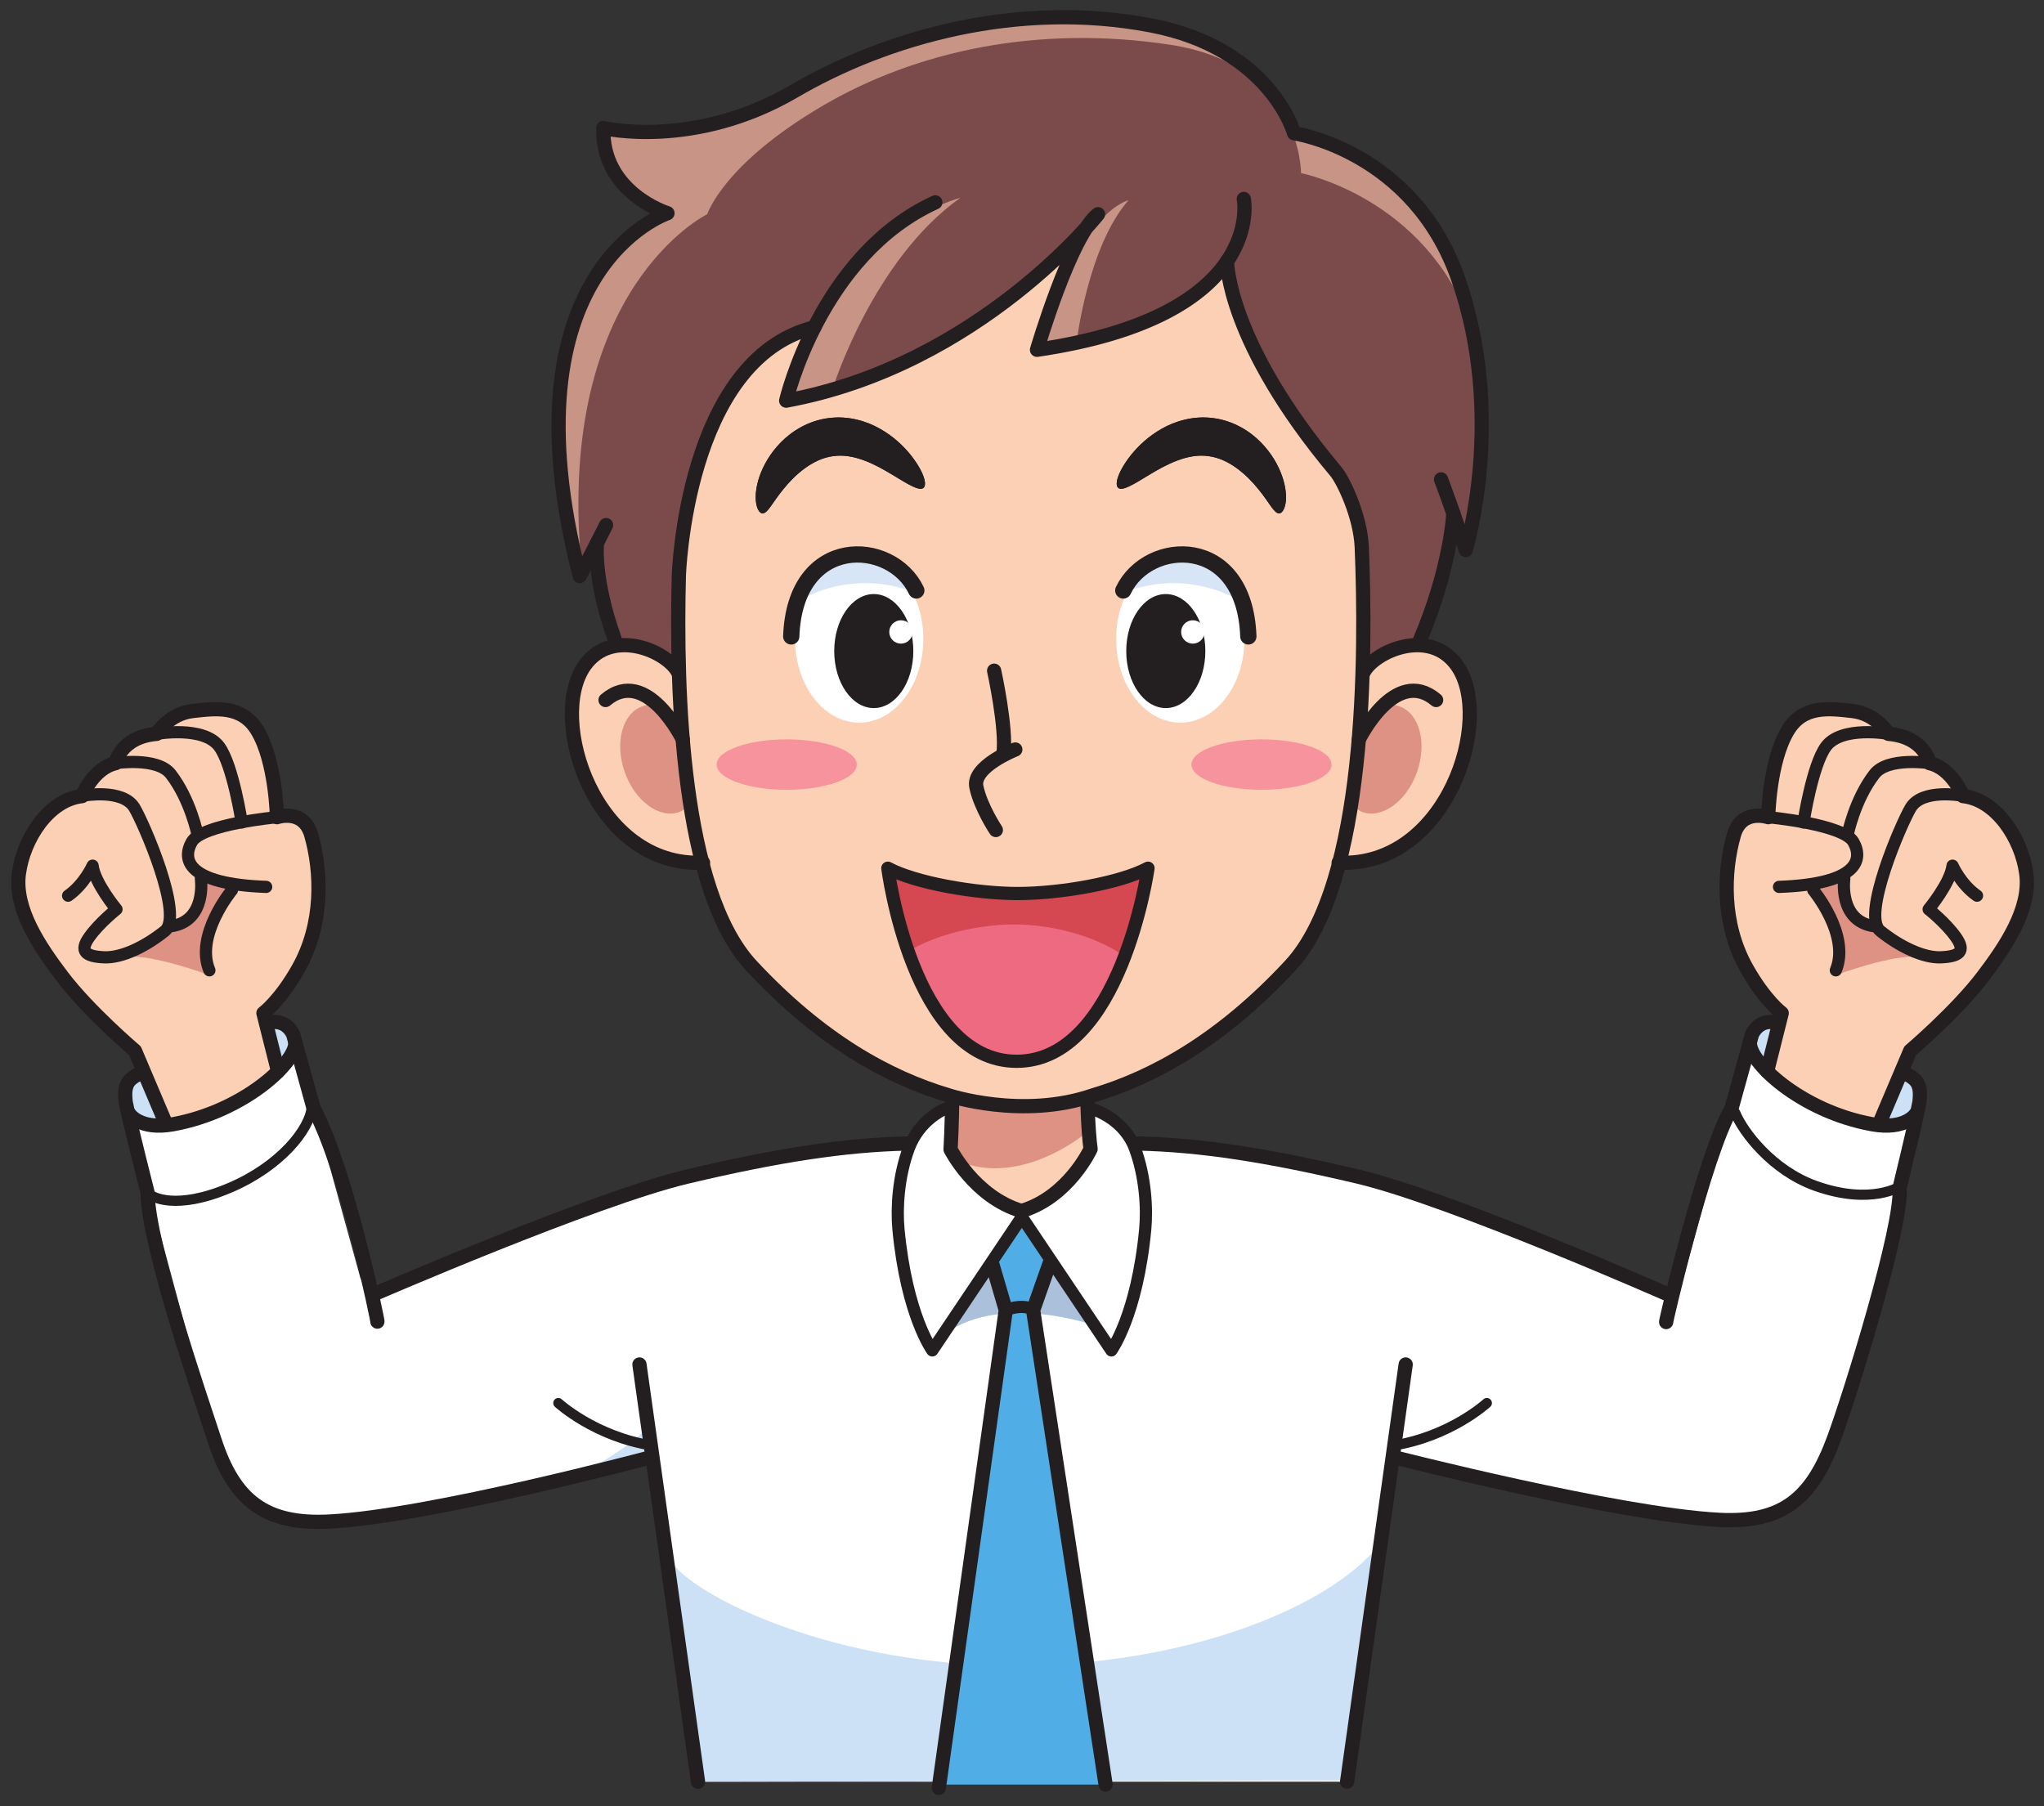 <?xml version="1.0" encoding="UTF-8"?>
<svg version="1.1" viewBox="0 0 916.55 810" xml:space="preserve" xmlns="http://www.w3.org/2000/svg"><rect x="0" y="0" width="916.55" height="810" fill="#333333" stroke="none"/><g transform="matrix(.456 0 0 -.456 5.011 804.96)"><path d="m1307.1 13.148 44.85 302.2 4.74 16.968s207.5-51.672 318.75-61.672c62.22-5.589 101.05 31.09 120 91.25 21.25 67.5 79.09 310.39 79.23 318.88 1.83 18.051-3.91 21.969-17.15 28.309l-121.31 47.812c-19.63 6.239-26.41-11.14-26.41-11.14s-44.23-159.68-66.03-239.28l-4.06-17.089s-220.31 97.089-311.78 118.76c-92.78 21.981-160.41 32.082-224.16 32.711l-23.12 20-23.75 12.5-136.26-0.629-18.125-12.5-13.75-19.371c-63.75-0.629-131.38-10.73-224.16-32.711-91.465-21.668-310.89-116.7-310.89-116.7l-10.317 17.031c-21.785 79.59-66.023 239.34-66.023 239.34s-6.785 17.383-26.41 11.141l-121.31-47.813c-13.242-6.339-18.988-10.257-17.16-28.308 0.137-8.488 71.285-267.5 85.008-321.27 15.59-61.121 54.535-98.769 116.7-92.601 93.711 9.312 315.4 63.351 315.4 63.351l3.723-17.172 42.117-302" fill="#fff"/><path d="m1343.7 244.4c-46.25-57.5-183.44-117.08-357.97-117.08-174.53 0-308.28 65.828-334.17 99.16l23.808-213.33 633.33 1.25s17.5 143.75 35 230" fill="#cce1f5"/><path d="m1058.6 631.57c0.1 18.93-2.25 63.989-2.25 63.989h-131.24s-1.101-47.559-0.703-60.661c0 0 16.172-59.386 69.649-59.386 53.457 0 64.547 56.058 64.547 56.058" fill="#fcd0b4"/><path d="m593.26 1137.3c-21.25 59.59-17.239 93.79-17.239 93.79l-16.902-32.31c-77.5 302.08 86.25 356.82 86.25 356.82s-64.824 20-63.035 83.75c0 0 89.285-21.25 187.61 36.25 91.02 53.22 220.16 89.63 350.84 64.69 117.91-22.5 140.83-106.09 140.83-106.09s117.1-16.81 161.25-142.91c47.5-135.69 7.5-266.94 7.5-266.94l-12.2 36.06s-2.6-53.52-32.82-124.55l-12.9-36.25-761.66-16.66-17.531 54.35" fill="#7b4b4b"/><path d="m594.95 1132 15.844-49.11 23.113 0.5-38.535 48.25c-0.09 0.02-0.273 0.23-0.422 0.36zm827.92 359.23c-44.15 126.1-161.25 142.91-161.25 142.91s-22.92 83.59-140.83 106.09c-130.68 24.94-259.82-11.47-350.84-64.69-98.328-57.5-187.61-36.25-187.61-36.25-1.789-63.75 63.035-83.75 63.035-83.75s-163.75-54.74-86.25-356.82l2.754 5.27c-0.691 3.13-1.262 6.14-1.504 8.9-23.75 270 124.09 341.7 124.09 341.7s15.594 49.39 113.93 106.89c91.011 53.21 210.06 79.78 341.58 59.72 129.43-19.75 128.39-126.19 128.39-126.19s122.92-23.83 167.67-150.64c-3.36 15.43-7.64 31.11-13.16 46.86" fill="#c79485"/><path d="m680.37 916.9c-106.25-5-153.75 141.59-116.25 194.09 27.051 37.87 81.692 13.53 91.902-7.23" fill="#fcd0b4"/><path d="m653.65 1044.7c10.032-28.71 22.942-71.148 3.313-78.012-19.652-6.855-43.695 10.848-53.711 39.562-10.039 28.7-2.246 57.55 17.383 64.4 19.668 6.87 22.984 2.75 33.015-25.95" fill="#de9284"/><path d="m1305.4 916.9c106.25-5 153.75 141.59 116.25 194.09-27.05 37.87-81.69 13.53-91.9-7.23" fill="#fcd0b4"/><path d="m927.3 714.35h126.97l1.37-64.18s-68.191-57.063-131.94-22.902l2.406 37.71 1.192 49.372" fill="#de9284"/><path d="m789.81 1443.3c-126.94-31.51-133.19-244.58-133.19-244.58-2.891-113.57 2.227-308.77 71.25-383.11 68.567-73.832 135-110 193.75-127.5 0 0 72.5-24.168 142.5 0 58.75 17.5 125.19 53.672 193.75 127.5 75.23 81.004 74.56 307.43 70.32 411.28-1.25 30.76-18.15 65.94-25.52 74.71-107.3 127.69-107 206.63-107 206.63l-15.09-18.16c-27.67-27.63-78.61-55.14-171.8-68.84 0 0 33.34 113.32 60 133.32 0 0-116.66-148.32-306.66-183.32 0 0 5.981 25.71 21.488 59.28l6.208 12.79" fill="#fcd0b4"/><path d="m897.16 1285.5c-4.121-3.47-15.015 3.38-30.738 12.95-15.527 9.4-37.199 21.27-57.797 18.28-20.73-2.45-38.543-19.14-49.148-32.35-11.043-13.39-15.203-23.54-20.364-24.01-2.527-0.15-5.347 3.16-6.48 9.76-1.113 6.53-0.441 15.98 3.262 26.64 3.711 10.65 10.308 22.73 21.304 33.81 10.825 10.96 27.035 21.06 46.567 23.52 19.531 2.61 37.769-3.06 50.855-10.63 13.344-7.61 22.746-16.86 29.516-25.11 13.394-16.75 16.851-29.71 13.023-32.86" fill="#231f20"/><path d="m1088.6 1285.5c-3.82 3.15-0.37 16.11 13.03 32.86 6.77 8.25 16.17 17.5 29.51 25.11 13.09 7.57 31.33 13.24 50.86 10.63 19.53-2.46 35.74-12.56 46.56-23.52 11-11.08 17.6-23.16 21.31-33.81 3.7-10.66 4.38-20.11 3.26-26.64-1.13-6.6-3.96-9.91-6.5-9.76-5.15 0.47-9.3 10.62-20.34 24.01-10.61 13.21-28.42 29.9-49.15 32.35-20.6 2.99-42.27-8.88-57.79-18.28-15.73-9.57-26.62-16.42-30.75-12.95" fill="#231f20"/><path d="m831.5 1013.4c0-13.704-30.84-24.81-68.875-24.81-38.051 0-68.891 11.106-68.891 24.81 0 13.69 30.84 24.78 68.891 24.78 38.035 0 68.875-11.09 68.875-24.78" fill="#f7939c"/><path d="m1298.4 1013.4c0-13.704-30.84-24.81-68.89-24.81s-68.89 11.106-68.89 24.81c0 13.69 30.84 24.78 68.89 24.78s68.89-11.09 68.89-24.78" fill="#f7939c"/><path d="m1332.1 1044.7c-10.03-28.71-22.94-71.148-3.31-78.012 19.65-6.855 43.69 10.848 53.71 39.562 10.04 28.7 2.25 57.55-17.38 64.4-19.67 6.87-22.99 2.75-33.02-25.95" fill="#de9284"/><path d="m933.35 1570.7s-117.04-27.59-165.06-195.24l39.656 7.98s39.285 126.23 125.4 187.26" fill="#c79485"/><path d="m1098.7 1568.3s-50.28-10.45-83.75-143.75l32.92 5.43s11.25 93.32 50.83 138.32" fill="#c79485"/><path d="m912.66 449.08 50 76.25 61.274 4.508 46.23-69.508s-101.25 37.5-157.5-11.25" fill="#aac0db"/><path d="m912.21 10.332 65.859 466.55-14.57 52.961 28.32 39.66h7.5l24.614-39.66-19-52.961 71.25-466.55" fill="#51ade5"/><path d="m627.91 364.81 1.66-32.489-78.332-20.84s60.84 29.989 76.672 53.329" fill="#cce1f5"/><path d="m130.56 708.33s-15-2.5-16.25-10-1.875-21.883 2.5-26.25c4.375-4.383 35-8.75 35-8.75l-21.25 45" fill="#cce1f5"/><path d="m249.31 760.2 11.25-43.754s15.625 6.883 16.25 18.75c0.625 11.883 3.125 20-6.25 23.129-9.375 3.125-21.25 1.875-21.25 1.875" fill="#cce1f5"/><path d="m1857.6 703.42s15-2.5 16.25-10 1.87-21.883-2.5-26.25c-4.38-4.383-35-8.75-35-8.75l21.25 45" fill="#cce1f5"/><path d="m1738.9 755.29-11.25-43.75s-15.63 6.883-16.25 18.75c-0.63 11.883-3.13 20 6.25 23.133 9.37 3.117 21.25 1.867 21.25 1.867" fill="#cce1f5"/><path d="m1058.2 685.23s0.81-32.789 3.25-49.898c0 0-21.63-47.203-67.945-60.953-46.316 13.75-69.746 60.543-69.746 60.543 1.223 19.969 1.633 50.308 1.633 50.308" fill="none" stroke="#231f20" stroke-linecap="round" stroke-linejoin="round" stroke-miterlimit="10" stroke-width="14"/><path d="m1076.2 10.332-71.25 466.55 16.75 47.519" fill="none" stroke="#231f20" stroke-linecap="round" stroke-linejoin="round" stroke-miterlimit="10" stroke-width="14"/><path d="m964.99 521.48 13.059-44.601-65.859-469.88" fill="none" stroke="#231f20" stroke-linecap="round" stroke-linejoin="round" stroke-miterlimit="10" stroke-width="14"/><path d="m993.84 568.49-88.039-131.2s-25.203 34.359-33.262 118.93c-2.012 21.16-0.09 52.152 10.078 79.621 10.078 27.211 32.879 38.469 39.031 40.219" fill="none" stroke="#231f20" stroke-linecap="round" stroke-linejoin="round" stroke-miterlimit="10" stroke-width="12"/><path d="m993.84 568.49 88.05-131.2s25.21 34.359 33.27 118.93c2.01 21.16 0.07 52.152-10.08 79.621-10.1 27.211-36.43 37.219-42.59 38.969" fill="none" stroke="#231f20" stroke-linecap="round" stroke-linejoin="round" stroke-miterlimit="10" stroke-width="12"/><path d="m896.97 1136.9c0-45.45-28.243-82.29-63.078-82.29-34.84 0-63.102 36.84-63.102 82.29s28.262 82.29 63.102 82.29c34.835 0 63.078-36.84 63.078-82.29" fill="#fff"/><path d="m887.14 1125c0-30.96-17.422-56.06-38.899-56.06-21.484 0-38.894 25.1-38.894 56.06s17.41 56.06 38.894 56.06c21.477 0 38.899-25.1 38.899-56.06" fill="#231f20"/><path d="m886.45 1143.8c0-6.34-5.137-11.49-11.48-11.49-6.352 0-11.504 5.15-11.504 11.49 0 6.35 5.152 11.49 11.504 11.49 6.343 0 11.48-5.14 11.48-11.49" fill="#fff"/><path d="m840.08 1191.8c15.957 0 31.172-2.89 45.215-7.99-12.617 18.38-30.898 30.02-51.289 30.02-23.047 0-43.379-14.8-55.899-37.44 18.262 9.75 39.395 15.41 61.973 15.41" fill="#d8e5f6"/><path d="m890.07 1184.6c-24.238 51.13-119.35 55.62-122.98-45.18" fill="none" stroke="#231f20" stroke-linecap="round" stroke-linejoin="round" stroke-miterlimit="10" stroke-width="16"/><path d="m1086.6 1136.9c0-45.45 28.24-82.29 63.08-82.29s63.1 36.84 63.1 82.29-28.26 82.29-63.1 82.29-63.08-36.84-63.08-82.29" fill="#fff"/><path d="m1096.5 1125c0-30.96 17.43-56.06 38.9-56.06 21.49 0 38.9 25.1 38.9 56.06s-17.41 56.06-38.9 56.06c-21.47 0-38.9-25.1-38.9-56.06" fill="#231f20"/><path d="m1150.5 1143.8c0-6.34 5.13-11.49 11.48-11.49s11.51 5.15 11.51 11.49c0 6.35-5.16 11.49-11.51 11.49s-11.48-5.14-11.48-11.49" fill="#fff"/><path d="m1142.7 1191.8c-15.95 0-31.17-2.89-45.21-7.99 12.62 18.38 30.9 30.02 51.29 30.02 23.05 0 43.38-14.8 55.9-37.44-18.26 9.75-39.4 15.41-61.98 15.41" fill="#d8e5f6"/><path d="m1093.6 1184.6c24.24 51.13 119.36 55.62 122.98-45.18" fill="none" stroke="#231f20" stroke-linecap="round" stroke-linejoin="round" stroke-miterlimit="10" stroke-width="16"/><path d="m1212.1 1569.6s23.33-114.99-203.34-148.32c0 0 33.34 113.32 60 133.32 0 0-116.66-148.32-306.66-183.32 0 0 33.328 143.33 146.66 195" fill="none" stroke="#231f20" stroke-linecap="round" stroke-linejoin="round" stroke-miterlimit="10" stroke-width="14"/><path d="m987.43 1028.2s-42.5-16.67-38.332-36.668c4.168-20 19.168-42.5 19.168-42.5" fill="none" stroke="#231f20" stroke-linecap="round" stroke-linejoin="round" stroke-miterlimit="10" stroke-width="14"/><path d="m966.6 1105.7s12.492-56.67 9.168-81.67" fill="none" stroke="#231f20" stroke-linecap="round" stroke-linejoin="round" stroke-miterlimit="10" stroke-width="14"/><path d="m680.35 916.9c-106.25-5-153.75 141.59-116.25 194.09 27.05 37.87 81.691 13.53 91.906-7.23" fill="none" stroke="#231f20" stroke-linecap="round" stroke-linejoin="round" stroke-miterlimit="10" stroke-width="14"/><path d="m660.4 1038.2s-35.593 72.81-75.925 38.67" fill="none" stroke="#231f20" stroke-linecap="round" stroke-linejoin="round" stroke-miterlimit="10" stroke-width="14"/><path d="m1305.4 916.9c106.25-5 153.75 141.59 116.25 194.09-27.05 37.87-81.69 13.53-91.9-7.23" fill="none" stroke="#231f20" stroke-linecap="round" stroke-linejoin="round" stroke-miterlimit="10" stroke-width="14"/><path d="m1325.3 1038.2s35.6 72.81 75.93 38.67" fill="none" stroke="#231f20" stroke-linecap="round" stroke-linejoin="round" stroke-miterlimit="10" stroke-width="14"/><path d="m1195.6 1508.3s-0.3-78.94 107-206.63c7.37-8.77 24.27-43.95 25.52-74.71 4.24-103.85 4.91-330.27-70.32-411.28-68.56-73.832-135-110-193.75-127.5-69.998-24.168-142.5 0-142.5 0-58.75 17.5-125.18 53.672-193.75 127.5-69.024 74.336-74.141 269.54-71.25 383.11 0 0 6.25 213.07 133.2 244.58" fill="none" stroke="#231f20" stroke-linecap="round" stroke-linejoin="round" stroke-miterlimit="10" stroke-width="14"/><path d="m585.01 1248.9c-13.813-27.66-25.91-50.12-25.91-50.12-77.5 302.08 86.25 356.82 86.25 356.82s-64.825 20-63.039 83.75c0 0 89.289-21.25 187.62 36.25 91.011 53.22 220.16 89.63 350.84 64.69 117.91-22.5 140.83-106.09 140.83-106.09s117.1-16.81 161.25-142.91c47.5-135.69 7.5-266.94 7.5-266.94s-10.82 33.52-24.27 69.47" fill="none" stroke="#231f20" stroke-linecap="round" stroke-linejoin="round" stroke-miterlimit="10" stroke-width="14"/><path d="m576.01 1231.1s-4.016-34.2 17.234-93.79" fill="none" stroke="#231f20" stroke-linecap="round" stroke-linejoin="round" stroke-miterlimit="10" stroke-width="14"/><path d="m1418.2 1260.4s-2.6-53.52-32.82-124.55" fill="none" stroke="#231f20" stroke-linecap="round" stroke-linejoin="round" stroke-miterlimit="10" stroke-width="14"/><path d="m897.14 1285.5c-4.121-3.47-15.024 3.38-30.746 12.95-15.528 9.4-37.196 21.27-57.79 18.28-20.734-2.45-38.546-19.14-49.152-32.35-11.047-13.39-15.207-23.54-20.359-24.01-2.531-0.15-5.356 3.16-6.489 9.76-1.113 6.53-0.437 15.98 3.262 26.64 3.711 10.65 10.317 22.73 21.313 33.81 10.816 10.96 27.031 21.06 46.558 23.52 19.532 2.61 37.778-3.06 50.864-10.63 13.336-7.61 22.742-16.86 29.507-25.11 13.403-16.75 16.86-29.71 13.032-32.86" fill="#231f20"/><path d="m1088.6 1285.5c-3.82 3.15-0.37 16.11 13.03 32.86 6.77 8.25 16.17 17.5 29.51 25.11 13.09 7.57 31.33 13.24 50.86 10.63 19.53-2.46 35.75-12.56 46.57-23.52 10.99-11.08 17.59-23.16 21.3-33.81 3.71-10.66 4.38-20.11 3.26-26.64-1.13-6.6-3.96-9.91-6.5-9.76-5.14 0.47-9.3 10.62-20.34 24.01-10.61 13.21-28.42 29.9-49.15 32.35-20.6 2.99-42.27-8.88-57.79-18.28-15.73-9.57-26.62-16.42-30.75-12.95" fill="#231f20"/><path d="m978.05 476.88s14.902 6.633 26.523 0.73" fill="none" stroke="#231f20" stroke-linecap="round" stroke-linejoin="round" stroke-miterlimit="10" stroke-width="12"/><path d="m617.82 423.43 57.59-410.28" fill="none" stroke="#231f20" stroke-linecap="round" stroke-linejoin="round" stroke-miterlimit="10" stroke-width="14"/><path d="m120.04 730.3s-31.25 30.312-61.484 64.5c-24.668 27.863-55.668 76.64-50.98 111.38 4.703 34.89 29.57 72.683 62.184 76.191 0 0 10.789 27.429 32.914 32.379 0 0 4.652 25.8 40.43 28.84 0 0 11.871 19.78 35.253 22.44 23.418 2.66 48.661 5.9 63.762-19.21 18.274-30.4 19.254-85.172 19.254-85.172s26.227 9.004 33.77-17.785c10.07-35.652 12.261-86.668-12.637-130.87-18.074-32.07-32.57-44.668-32.57-44.668l14.058-53.746s-24.211-23.512-49.387-34.621c-33.421-14.762-66.238-20.07-66.238-20.07l-28.328 70.41" fill="#fcd0b4"/><path d="m113.04 824.12c29.363 6.321 58.176 40.578 65.715 48.274 7.527 7.683 11.148 26.746 11.148 26.746l27.258-6.121s-9.644-20.157-16.418-28.782c-6.789-8.601-6.675-57.605-6.675-57.605s-57.024 20.984-81.028 17.488" fill="#de9284"/><path d="m250.93 758.96c19.625 6.242 26.41-11.141 26.41-11.141s8.562-30.91 20.004-72.308c32.672-60.621 64.285-213.87 62.742-209.83" fill="none" stroke="#231f20" stroke-linecap="round" stroke-linejoin="round" stroke-miterlimit="10" stroke-width="14"/><path d="m129.62 711.15c-13.242-6.339-18.988-10.257-17.16-28.308 0.055-3.16 9.168-40.91 21.699-90.52 0.438-51.48 52.289-201.96 65.848-243.43 19.597-59.961 50.508-83.121 112.89-79.922 98.942 5.082 316.66 63.351 316.66 63.351" fill="none" stroke="#231f20" stroke-linecap="round" stroke-linejoin="round" stroke-miterlimit="10" stroke-width="14"/><path d="m116.37 669.66s10-15.898 42.645-10c70.675 12.781 122.91 62.289 120.29 81.172" fill="none" stroke="#231f20" stroke-linecap="round" stroke-linejoin="round" stroke-miterlimit="10" stroke-width="14"/><path d="m262.43 711.76-14.375 57.191s16.371 11.973 34.445 44.043c24.898 44.199 22.707 95.215 12.637 130.87-7.543 26.789-33.77 17.785-33.77 17.785s-0.98 54.772-19.254 85.172c-15.101 25.11-40.344 21.87-63.762 19.21-23.382-2.66-35.253-22.44-35.253-22.44-35.778-3.04-40.43-28.84-40.43-28.84-22.125-4.95-32.914-32.379-32.914-32.379-32.613-3.508-57.48-41.301-62.184-76.191-4.688-34.739 20.273-71.77 42.777-101.41 25.961-34.191 71.351-72.812 71.351-72.812l29.297-69.063" fill="none" stroke="#231f20" stroke-linecap="round" stroke-linejoin="round" stroke-miterlimit="10" stroke-width="14"/><path d="m71.816 982.96s38.082 6.836 49.391-12.02c9.059-15.136 48.672-106.07 29.961-121.15-18.703-15.07-42.223-26.816-60.024-25.93-17.84 0.84-24.402 5.696-14.387 19.825 9.996 14.152 26.82 27.375 26.82 27.375s-21.562 26.015-23.504 42.898c0 0-8.059-18.348-24.09-29.512" fill="none" stroke="#231f20" stroke-linecap="round" stroke-linejoin="round" stroke-miterlimit="10" stroke-width="12"/><path d="m102.67 1014.8s41.019 6.29 54.223-10.74c19.515-25.205 26.335-59.549 26.335-59.549" fill="none" stroke="#231f20" stroke-linecap="round" stroke-linejoin="round" stroke-miterlimit="10" stroke-width="12"/><path d="m143.1 1043.6s46.14 8.24 61.476-12.46c13.496-18.2 22.141-74.696 22.141-74.696" fill="none" stroke="#231f20" stroke-linecap="round" stroke-linejoin="round" stroke-miterlimit="10" stroke-width="12"/><path d="m261.37 961.65s-73.828-6.894-83.734-24.277c-9.918-17.375-4.703-41.496 73.125-44.269" fill="none" stroke="#231f20" stroke-linecap="round" stroke-linejoin="round" stroke-miterlimit="10" stroke-width="12"/><path d="m186.56 901.3s5.98-41.551-29.02-46.856" fill="none" stroke="#231f20" stroke-linecap="round" stroke-linejoin="round" stroke-miterlimit="10" stroke-width="12"/><path d="m217.1 889.92s-36.668-44.168-22.192-78.875" fill="none" stroke="#231f20" stroke-linecap="round" stroke-linejoin="round" stroke-miterlimit="10" stroke-width="12"/><path d="m355.64 492.07s217.48 94.41 308.94 116.08c89.16 21.122 155.1 31.274 216.66 32.59" fill="none" stroke="#231f20" stroke-linecap="round" stroke-linejoin="round" stroke-miterlimit="10" stroke-width="14"/><path d="m138.32 589.36s22.442-15.418 77.145 8.02c49.086 21.043 78.14 57.101 80.14 79.141" fill="none" stroke="#231f20" stroke-linecap="round" stroke-linejoin="round" stroke-miterlimit="10" stroke-width="10"/><path d="m991.24 721.59c-24.031 0-59.683 14.969-79.375 44.89-36.968 56.192-49.785 145-49.785 145 26.66-14.382 85.844-24.921 128.34-24.921h-0.844c42.502 0 101.66 10.539 128.34 24.921 0 0-9.99-71.582-41.05-125.62-21.87-38.035-59.56-64.265-88.132-64.265h2.5" fill="#ed6a81"/><path d="m882.49 829.75c26.567 16.66 69.223 26.434 103.88 26.434 37.133 0 79.203-11.309 106.75-30.165 21.25 44.102 26.59 85.457 26.59 85.457-26.96-14.335-86.64-24.851-129.72-24.921-43.054 0.07-102.74 10.586-129.7 24.921 0 0 2.004-39.042 22.195-81.726" fill="#d54851"/><path d="m862.08 911.48c26.66-14.382 85.844-24.921 128.34-24.921h-0.844c42.502 0 101.66 10.539 128.34 24.921 0 0-26.68-189.89-129.18-189.89-102.5 0-126.66 189.89-126.66 189.89z" fill="none" stroke="#231f20" stroke-linecap="round" stroke-linejoin="round" stroke-miterlimit="10" stroke-width="13"/><path d="m538.04 385.5s35.996-33.078 92.434-41.84" fill="none" stroke="#231f20" stroke-linecap="round" stroke-linejoin="round" stroke-miterlimit="10" stroke-width="10"/><path d="m1371.3 423.43-57.59-410.28" fill="none" stroke="#231f20" stroke-linecap="round" stroke-linejoin="round" stroke-miterlimit="10" stroke-width="14"/><path d="m1869.1 730.3s31.25 30.312 61.49 64.5c24.66 27.863 55.67 76.64 50.98 111.38-4.71 34.89-29.57 72.683-62.19 76.191 0 0-10.79 27.429-32.91 32.379 0 0-4.65 25.8-40.43 28.84 0 0-11.87 19.78-35.25 22.44-23.42 2.66-48.67 5.9-63.77-19.21-18.27-30.4-19.26-85.172-19.26-85.172s-26.22 9.004-33.77-17.785c-10.05-35.652-12.25-86.668 12.64-130.87 18.09-32.07 32.58-44.668 32.58-44.668l-14.06-53.746s24.21-23.512 49.39-34.621c33.42-14.762 66.23-20.07 66.23-20.07l28.33 70.41" fill="#fcd0b4"/><path d="m1876.1 824.12c-29.35 6.321-58.17 40.578-65.71 48.274-7.53 7.683-11.14 26.746-11.14 26.746l-27.27-6.121s9.65-20.157 16.43-28.782c6.78-8.601 6.67-57.605 6.67-57.605s57.02 20.984 81.02 17.488" fill="#de9284"/><path d="m1738.2 758.96c-19.63 6.242-26.41-11.141-26.41-11.141s-8.56-30.879-19.99-72.261c-26.84-45.95-65.88-214.38-64.34-210.33" fill="none" stroke="#231f20" stroke-linecap="round" stroke-linejoin="round" stroke-miterlimit="10" stroke-width="14"/><path d="m1859.5 711.15c13.24-6.339 18.99-10.257 17.15-28.308-0.05-3.059-8.23-38.621-19.69-85.918 2.99-37.313-48.26-202.31-64.52-246.36-21.85-59.18-50.51-83.118-112.89-79.918-98.94 5.078-320 61.679-320 61.679" fill="none" stroke="#231f20" stroke-linecap="round" stroke-linejoin="round" stroke-miterlimit="10" stroke-width="14"/><path d="m1872.8 669.66s-10-15.898-42.63-10c-70.69 12.781-122.91 62.289-120.3 81.172" fill="none" stroke="#231f20" stroke-linecap="round" stroke-linejoin="round" stroke-miterlimit="10" stroke-width="14"/><path d="m1726.7 711.76 14.37 57.191s-16.36 11.973-34.45 44.043c-24.89 44.199-22.69 95.215-12.64 130.87 7.55 26.789 33.77 17.785 33.77 17.785s0.99 54.772 19.26 85.172c15.1 25.11 40.35 21.87 63.77 19.21 23.38-2.66 35.25-22.44 35.25-22.44 35.78-3.04 40.43-28.84 40.43-28.84 22.12-4.95 32.91-32.379 32.91-32.379 32.62-3.508 57.48-41.301 62.19-76.191 4.69-34.739-20.27-71.77-42.78-101.41-25.97-34.191-71.36-72.812-71.36-72.812l-29.3-69.063" fill="none" stroke="#231f20" stroke-linecap="round" stroke-linejoin="round" stroke-miterlimit="10" stroke-width="14"/><path d="m1917.3 982.96s-38.07 6.836-49.38-12.02c-9.06-15.136-48.67-106.07-29.96-121.15 18.69-15.07 42.21-26.816 60.02-25.93 17.83 0.84 24.39 5.696 14.38 19.825-9.99 14.152-26.82 27.375-26.82 27.375s21.56 26.015 23.51 42.898c0 0 8.05-18.348 24.08-29.512" fill="none" stroke="#231f20" stroke-linecap="round" stroke-linejoin="round" stroke-miterlimit="10" stroke-width="12"/><path d="m1886.5 1014.8s-41.02 6.29-54.22-10.74c-19.53-25.205-26.34-59.549-26.34-59.549" fill="none" stroke="#231f20" stroke-linecap="round" stroke-linejoin="round" stroke-miterlimit="10" stroke-width="12"/><path d="m1846.1 1043.6s-46.15 8.24-61.48-12.46c-13.5-18.2-22.14-74.696-22.14-74.696" fill="none" stroke="#231f20" stroke-linecap="round" stroke-linejoin="round" stroke-miterlimit="10" stroke-width="12"/><path d="m1727.8 961.65s73.83-6.894 83.74-24.277c9.92-17.375 4.7-41.496-73.12-44.269" fill="none" stroke="#231f20" stroke-linecap="round" stroke-linejoin="round" stroke-miterlimit="10" stroke-width="12"/><path d="m1802.6 901.3s-5.99-41.551 29.01-46.856" fill="none" stroke="#231f20" stroke-linecap="round" stroke-linejoin="round" stroke-miterlimit="10" stroke-width="12"/><path d="m1772.1 889.92s36.66-44.168 22.19-78.875" fill="none" stroke="#231f20" stroke-linecap="round" stroke-linejoin="round" stroke-miterlimit="10" stroke-width="12"/><path d="m1631.2 491.48s-215.2 95-306.66 116.67c-89.16 21.122-155.1 31.274-216.66 32.59" fill="none" stroke="#231f20" stroke-linecap="round" stroke-linejoin="round" stroke-miterlimit="10" stroke-width="14"/><path d="m1858.2 598.88s-28.81-19.27-83.54 0.07c-43.01 15.211-71.66 53.332-79.16 71.672" fill="none" stroke="#231f20" stroke-linecap="round" stroke-linejoin="round" stroke-miterlimit="10" stroke-width="10"/><path d="m1451.1 385.5s-35.99-33.078-92.43-41.84" fill="none" stroke="#231f20" stroke-linecap="round" stroke-linejoin="round" stroke-miterlimit="10" stroke-width="10"/></g></svg>
